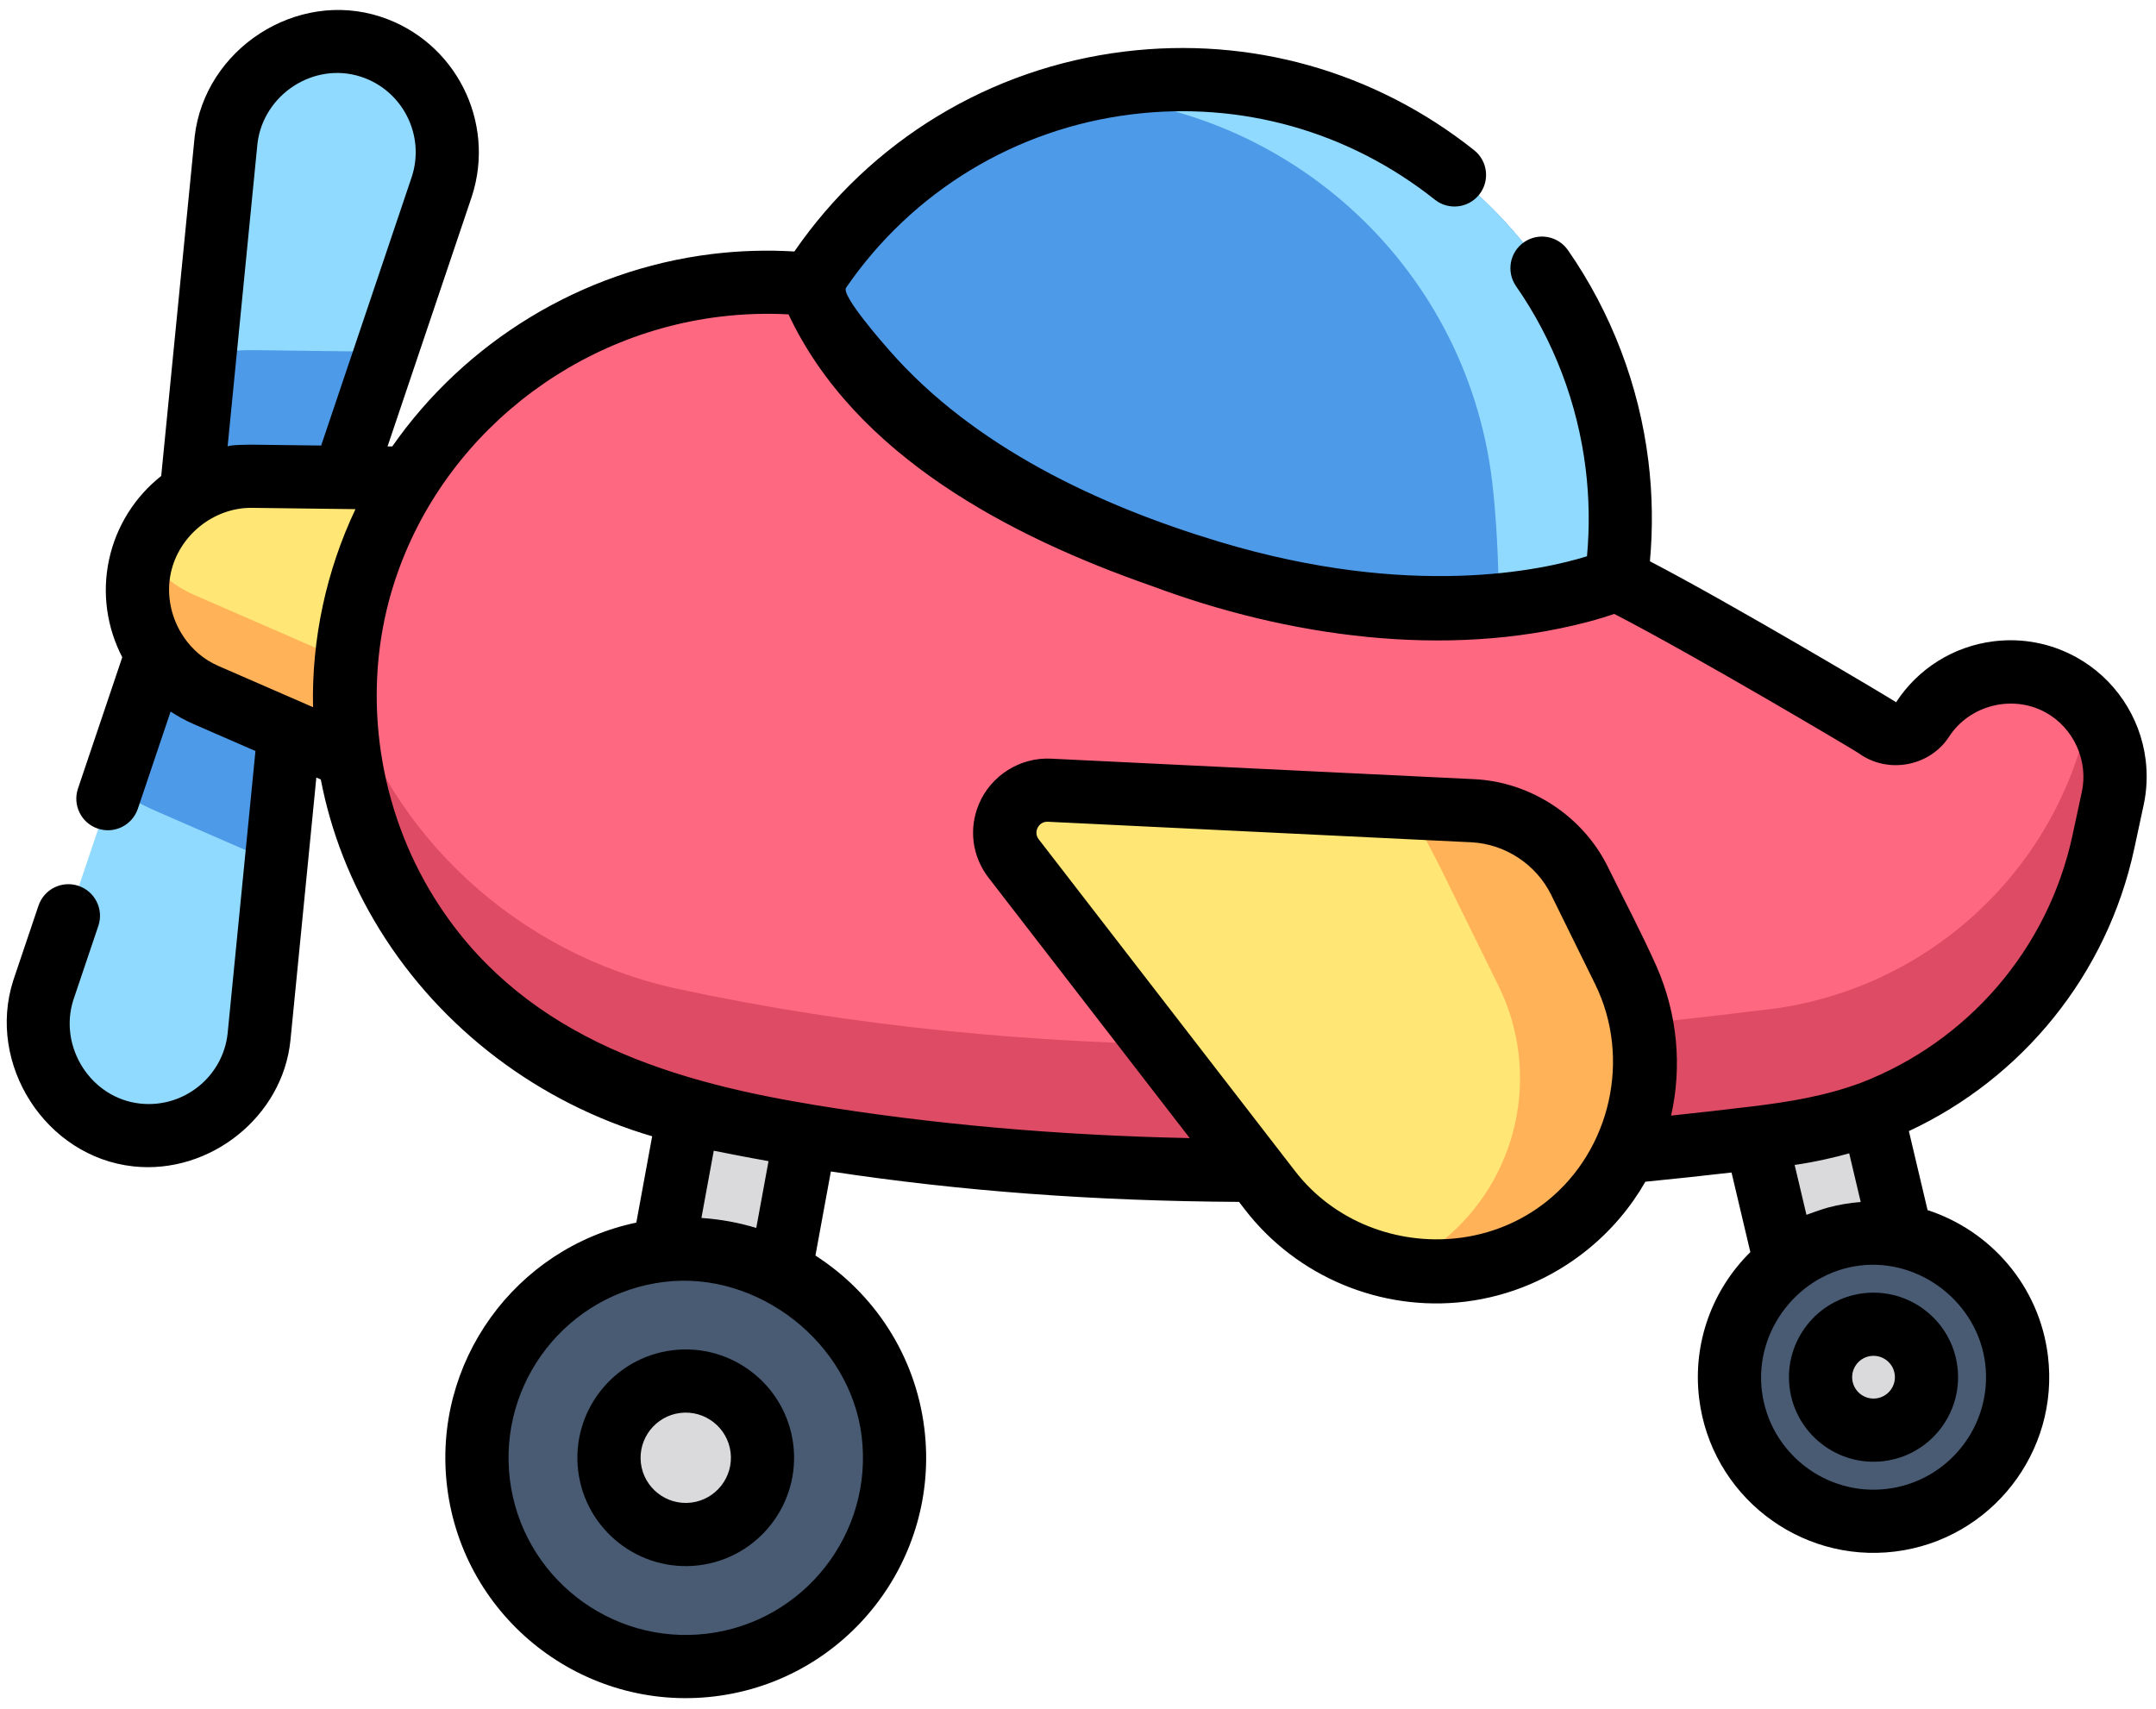<svg xmlns="http://www.w3.org/2000/svg" width="140" height="111" viewBox="0 0 140 111" fill="none"><path d="M19.639 39.062L28.719 12.136C29.955 8.354 27.891 4.287 24.11 3.05C20.327 1.814 16.259 3.878 15.024 7.661C14.868 8.133 14.763 8.648 14.709 9.124L11.921 37.402C11.686 39.581 13.26 41.538 15.441 41.775C17.339 41.98 19.07 40.807 19.639 39.062Z" fill="#91DAFF"></path><path d="M19.639 39.062L16.852 67.339C16.424 71.295 12.871 74.155 8.915 73.727C4.959 73.3 2.099 69.747 2.527 65.79C2.58 65.296 2.696 64.783 2.841 64.327L11.921 37.402C12.601 35.319 14.842 34.182 16.926 34.862C18.741 35.456 19.838 37.235 19.639 39.062Z" fill="#91DAFF"></path><path d="M7.31 51.076L11.921 37.402C12.601 35.319 14.842 34.182 16.926 34.862C18.741 35.455 19.838 37.235 19.639 39.061L17.96 56.088C13.84 54.293 10.053 52.643 10.047 52.64C9.069 52.208 8.156 51.68 7.31 51.076Z" fill="#4D9AE8"></path><path d="M16.475 22.74C16.483 22.74 20.613 22.792 25.107 22.848L19.639 39.062C19.069 40.807 17.339 41.98 15.441 41.775C13.26 41.538 11.685 39.581 11.921 37.402L13.337 23.036C13.706 22.964 14.077 22.902 14.453 22.856C15.121 22.774 15.802 22.734 16.475 22.74Z" fill="#4D9AE8"></path><path d="M13.365 45.134C10.152 43.714 8.377 40.233 9.116 36.799C9.854 33.365 12.902 30.92 16.416 30.946L36.252 31.197L31.551 53.058L13.365 45.134Z" fill="#FFE675"></path><path d="M9.373 35.908C10.134 37.068 11.221 38.024 12.565 38.618L30.752 46.543L34.057 31.169L36.252 31.197L31.551 53.058L13.365 45.135C10.152 43.715 8.377 40.233 9.116 36.799C9.181 36.493 9.272 36.197 9.373 35.908Z" fill="#FFB258"></path><path d="M122.153 93.292C122.294 93.275 122.435 93.249 122.577 93.216C124.652 92.725 125.937 90.644 125.446 88.569L120.139 66.14C119.648 64.065 117.568 62.782 115.491 63.271C113.416 63.762 112.132 65.843 112.623 67.918L117.93 90.347C118.387 92.281 120.226 93.528 122.153 93.292Z" fill="#DADADC"></path><path d="M45.031 98.525C46.662 98.324 48.045 97.089 48.358 95.387L53.745 66.023C54.13 63.925 52.741 61.913 50.644 61.528C48.544 61.144 46.533 62.532 46.148 64.629L40.761 93.994C40.376 96.091 41.764 98.104 43.862 98.489C44.258 98.561 44.651 98.571 45.031 98.525Z" fill="#DADADC"></path><path d="M52.657 18.488C39.447 17.123 26.607 25.554 23.234 38.761C19.283 54.237 29.866 69.102 45.025 72.371C68.073 77.342 91.901 76.669 115.164 73.775C115.289 73.762 115.416 73.75 115.538 73.735C125.93 72.586 134.42 64.914 136.614 54.693L137.221 51.874C137.384 51.118 137.413 50.357 137.323 49.618C137.062 47.493 135.802 45.562 133.85 44.486C132.554 43.777 131.12 43.53 129.751 43.698C127.819 43.935 126.009 44.994 124.875 46.739C124.231 47.732 122.889 47.972 121.931 47.275C121.629 47.055 121.319 46.849 121.002 46.652C115.838 43.463 110.476 40.45 104.972 37.642L52.657 18.488Z" fill="#FF6881"></path><path d="M44.025 64.226C67.073 69.197 90.902 68.524 114.164 65.63C114.29 65.617 114.415 65.605 114.538 65.59C124.93 64.441 133.419 56.769 135.615 46.548L135.73 46.014C136.602 47.03 137.158 48.286 137.321 49.618C137.412 50.357 137.384 51.118 137.22 51.875L136.614 54.693C134.419 64.915 125.93 72.586 115.538 73.735C115.415 73.75 115.289 73.762 115.164 73.775C91.901 76.669 68.072 77.342 45.025 72.371C31.717 69.501 21.937 57.695 22.42 44.383C25.217 54.129 33.522 61.961 44.025 64.226Z" fill="#DE4B64"></path><path d="M52.655 18.485C57.062 11.504 64.451 6.486 73.284 5.401C88.902 3.485 103.115 14.591 105.032 30.209C105.342 32.739 105.309 35.234 104.971 37.645C104.971 37.645 104.971 37.644 104.97 37.644C104.908 37.672 93.308 42.862 74.504 35.77C55.846 28.735 52.721 18.697 52.656 18.488" fill="#4D9AE8"></path><path d="M96.886 31.208C95.139 16.971 83.174 6.485 69.241 6.194C70.549 5.838 71.899 5.572 73.284 5.401C88.902 3.485 103.115 14.591 105.031 30.208C105.342 32.739 105.309 35.233 104.971 37.645C104.971 37.644 104.971 37.644 104.97 37.644C104.94 37.657 102.22 38.873 97.298 39.331C97.359 36.705 97.126 33.16 96.886 31.208Z" fill="#91DAFF"></path><path d="M68.166 51.335L95.666 52.669C98.629 52.812 101.281 54.553 102.591 57.215L105.452 63.03C108.261 68.737 106.734 75.63 101.777 79.616C95.849 84.386 87.16 83.357 82.508 77.335L65.851 55.773C64.413 53.912 65.817 51.222 68.166 51.335Z" fill="#FFE675"></path><path d="M93.633 80.616C98.589 76.629 100.116 69.737 97.307 64.029L94.446 58.214C93.809 56.92 92.697 54.56 91.382 52.461L95.666 52.669C98.629 52.812 101.282 54.553 102.591 57.215L105.452 63.03C108.261 68.737 106.734 75.63 101.778 79.616C98.561 82.205 94.531 83.082 90.774 82.384C91.774 81.924 92.735 81.338 93.633 80.616Z" fill="#FFB258"></path><path d="M31.102 96.343C32.014 103.775 38.778 109.06 46.211 108.148C53.643 107.236 58.928 100.471 58.016 93.04C57.104 85.607 50.34 80.321 42.908 81.234C35.475 82.146 30.19 88.91 31.102 96.343Z" fill="#485B73"></path><path d="M39.612 95.298C39.947 98.03 42.434 99.973 45.167 99.638C47.899 99.302 49.842 96.816 49.506 94.084C49.171 91.352 46.684 89.409 43.952 89.744C41.219 90.08 39.276 92.566 39.612 95.298Z" fill="#DADADC"></path><path d="M112.4 90.598C113.029 95.727 117.698 99.374 122.827 98.745C127.957 98.115 131.605 93.447 130.975 88.318C130.346 83.189 125.677 79.541 120.547 80.171C115.418 80.8 111.77 85.469 112.4 90.598Z" fill="#485B73"></path><path d="M118.273 89.877C118.505 91.763 120.221 93.103 122.106 92.871C123.992 92.64 125.333 90.925 125.102 89.039C124.87 87.154 123.154 85.813 121.268 86.044C119.383 86.275 118.042 87.992 118.273 89.877Z" fill="#DADADC"></path><path d="M51.512 93.819C51.984 97.669 49.236 101.186 45.386 101.659C41.535 102.131 38.018 99.383 37.545 95.533C37.073 91.682 39.821 88.165 43.672 87.692C47.522 87.22 51.039 89.968 51.512 93.819ZM41.618 95.033C41.815 96.638 43.282 97.784 44.887 97.587C46.491 97.39 47.637 95.923 47.44 94.318C47.243 92.714 45.776 91.568 44.172 91.765C42.567 91.962 41.422 93.429 41.618 95.033Z" fill="black"></path><path d="M120.988 83.993C123.994 83.624 126.739 85.769 127.107 88.774C127.476 91.779 125.332 94.525 122.326 94.893C119.322 95.262 116.576 93.118 116.207 90.112C115.838 87.106 117.984 84.362 120.988 83.993ZM121.826 90.82C122.586 90.727 123.129 90.033 123.035 89.274C122.942 88.514 122.248 87.972 121.488 88.065C120.729 88.158 120.187 88.852 120.28 89.612C120.373 90.371 121.067 90.913 121.826 90.82Z" fill="black"></path><path d="M24.663 60.392C22.769 57.329 21.486 54.027 20.83 50.623L20.542 50.497C20.542 50.497 18.862 67.539 18.862 67.544C18.369 72.535 13.616 76.287 8.664 75.752C2.961 75.136 -0.877 69.118 0.857 63.688C0.86 63.677 0.864 63.667 0.867 63.657L2.498 58.821C2.86 57.747 4.024 57.17 5.097 57.532C6.171 57.894 6.748 59.058 6.386 60.132L4.76 64.951C3.796 67.998 5.9 71.326 9.105 71.673C11.929 71.978 14.476 69.928 14.78 67.123L16.588 48.775L12.505 46.996C12.018 46.781 11.55 46.524 11.107 46.229C11.099 46.222 11.088 46.218 11.079 46.212L8.951 52.525C8.588 53.599 7.425 54.176 6.352 53.814C5.277 53.452 4.701 52.288 5.063 51.214L7.939 42.687C6.954 40.785 6.606 38.555 7.08 36.352C7.554 34.148 8.779 32.246 10.468 30.912L12.637 8.908C12.638 8.897 12.639 8.886 12.64 8.875C13.292 3.189 19.243 -0.703 24.716 1.086C29.567 2.671 32.224 7.907 30.633 12.777L25.166 28.991L25.47 28.995C30.183 22.241 37.713 17.543 46.235 16.497C48.009 16.28 49.802 16.226 51.582 16.333C56.545 9.13 64.284 4.421 73.004 3.35C81.192 2.345 89.262 4.62 95.723 9.754C96.61 10.459 96.758 11.749 96.053 12.637C95.348 13.524 94.057 13.672 93.171 12.967C87.576 8.522 80.592 6.554 73.504 7.424C65.945 8.351 59.236 12.435 54.939 18.687C54.595 19.188 57.465 22.431 57.771 22.781C63.237 29.019 71.349 32.827 79.158 35.18C79.18 35.186 79.203 35.193 79.225 35.2C91.652 38.932 100.195 37.016 103.051 36.127C103.226 34.242 103.197 32.335 102.965 30.444C102.443 26.188 100.881 22.088 98.446 18.587C97.799 17.657 98.029 16.378 98.959 15.731C99.889 15.084 101.167 15.314 101.814 16.245C104.628 20.29 106.435 25.027 107.038 29.944C107.304 32.11 107.334 34.293 107.138 36.454C112.252 39.104 122.783 45.365 123.124 45.607C124.553 43.41 126.865 41.968 129.47 41.648C131.321 41.421 133.166 41.775 134.809 42.676C137.294 44.042 138.983 46.539 139.328 49.354C139.449 50.339 139.405 51.328 139.196 52.291L138.59 55.109C136.825 63.325 131.296 70.036 123.953 73.459L125.167 78.591C129.255 79.92 132.425 83.513 132.982 88.053C133.748 94.297 129.291 100 123.048 100.767C116.804 101.533 111.101 97.076 110.335 90.833C109.887 87.184 111.224 83.72 113.659 81.319L112.437 76.149C110.558 76.367 108.688 76.565 106.843 76.748C105.889 78.413 104.615 79.93 103.034 81.2C100.76 83.03 98.034 84.183 95.15 84.537C89.692 85.207 84.214 82.922 80.855 78.576L80.455 78.057C71.081 78.006 62.327 77.355 53.953 76.081L52.95 81.542C56.724 83.966 59.435 87.985 60.023 92.775C61.071 101.318 54.974 109.121 46.43 110.17C37.887 111.218 30.084 105.121 29.035 96.578C28.041 88.478 33.472 81.047 41.319 79.403L42.348 73.797C35.02 71.642 28.659 66.848 24.663 60.392ZM11.948 41.397C12.494 42.191 13.246 42.842 14.155 43.239L20.327 45.928C20.229 41.509 21.189 37.06 23.082 33.067L16.371 32.983C13.882 32.951 11.617 34.773 11.092 37.215C10.778 38.675 11.126 40.198 11.948 41.397ZM20.854 28.936L26.739 11.484C27.622 8.783 26.143 5.868 23.442 4.985C20.379 3.984 17.092 6.142 16.718 9.327L14.779 29.007C14.794 28.878 16.337 28.879 16.411 28.88C16.412 28.88 20.854 28.936 20.854 28.936ZM122.547 96.694C126.546 96.203 129.399 92.551 128.909 88.553C128.426 84.622 124.696 81.71 120.767 82.192C116.818 82.676 113.923 86.389 114.407 90.333C114.897 94.331 118.549 97.184 122.547 96.694ZM118.699 78.427C119.395 78.242 120.107 78.118 120.826 78.065L120.078 74.904C119.579 75.047 119.074 75.17 118.564 75.283C117.894 75.432 117.216 75.561 116.536 75.657L117.302 78.898C117.319 78.891 118.24 78.55 118.699 78.427ZM94.644 80.413C96.722 80.174 98.749 79.381 100.462 78.003C104.61 74.666 105.935 68.705 103.582 63.92L100.72 58.105C99.751 56.135 97.728 54.809 95.537 54.702C95.537 54.702 68.103 53.372 68.037 53.369C67.442 53.34 67.086 54.038 67.445 54.503L84.102 76.066C86.635 79.346 90.732 80.862 94.644 80.413ZM64.198 57.012C63.128 55.627 62.89 53.837 63.563 52.227C64.336 50.377 66.231 49.173 68.235 49.271C68.235 49.271 95.731 50.603 95.736 50.604C99.394 50.781 102.785 53.007 104.402 56.293C105.454 58.431 106.577 60.548 107.55 62.724C108.942 65.879 109.227 69.279 108.513 72.454C110.25 72.271 112.004 72.071 113.764 71.858C116.18 71.566 118.551 71.176 120.839 70.324C127.725 67.669 132.979 61.691 134.578 54.247C134.578 54.247 135.185 51.426 135.185 51.425C135.62 49.401 134.646 47.269 132.834 46.27C130.684 45.088 127.902 45.785 126.566 47.841C125.297 49.792 122.573 50.287 120.694 48.918C120.451 48.741 109.993 42.536 104.82 39.87C104.382 40.023 103.797 40.207 103.076 40.397C93.868 42.813 83.581 41.343 74.784 38.054C74.779 38.052 74.774 38.05 74.769 38.049C65.636 34.862 55.521 29.607 51.203 20.417C49.715 20.336 48.217 20.387 46.735 20.569C36.46 21.83 27.861 29.233 25.256 39.021C23.546 45.453 24.635 52.547 28.153 58.233C33.611 67.052 42.924 70.117 52.63 71.714C52.658 71.719 52.684 71.727 52.712 71.732C60.492 73.013 68.603 73.734 77.255 73.915L64.198 57.012ZM49.108 79.75L49.904 75.411C49.179 75.283 48.456 75.146 47.734 75.007C47.271 74.917 46.809 74.827 46.348 74.734L45.547 79.1C45.562 79.101 45.579 79.103 45.595 79.104C46.783 79.188 47.969 79.401 49.108 79.75ZM33.108 96.077C33.882 102.376 39.633 106.87 45.931 106.097C52.229 105.324 56.724 99.572 55.951 93.274C55.205 87.197 49.208 82.508 43.128 83.254C36.83 84.027 32.336 89.78 33.108 96.077Z" fill="black"></path></svg>